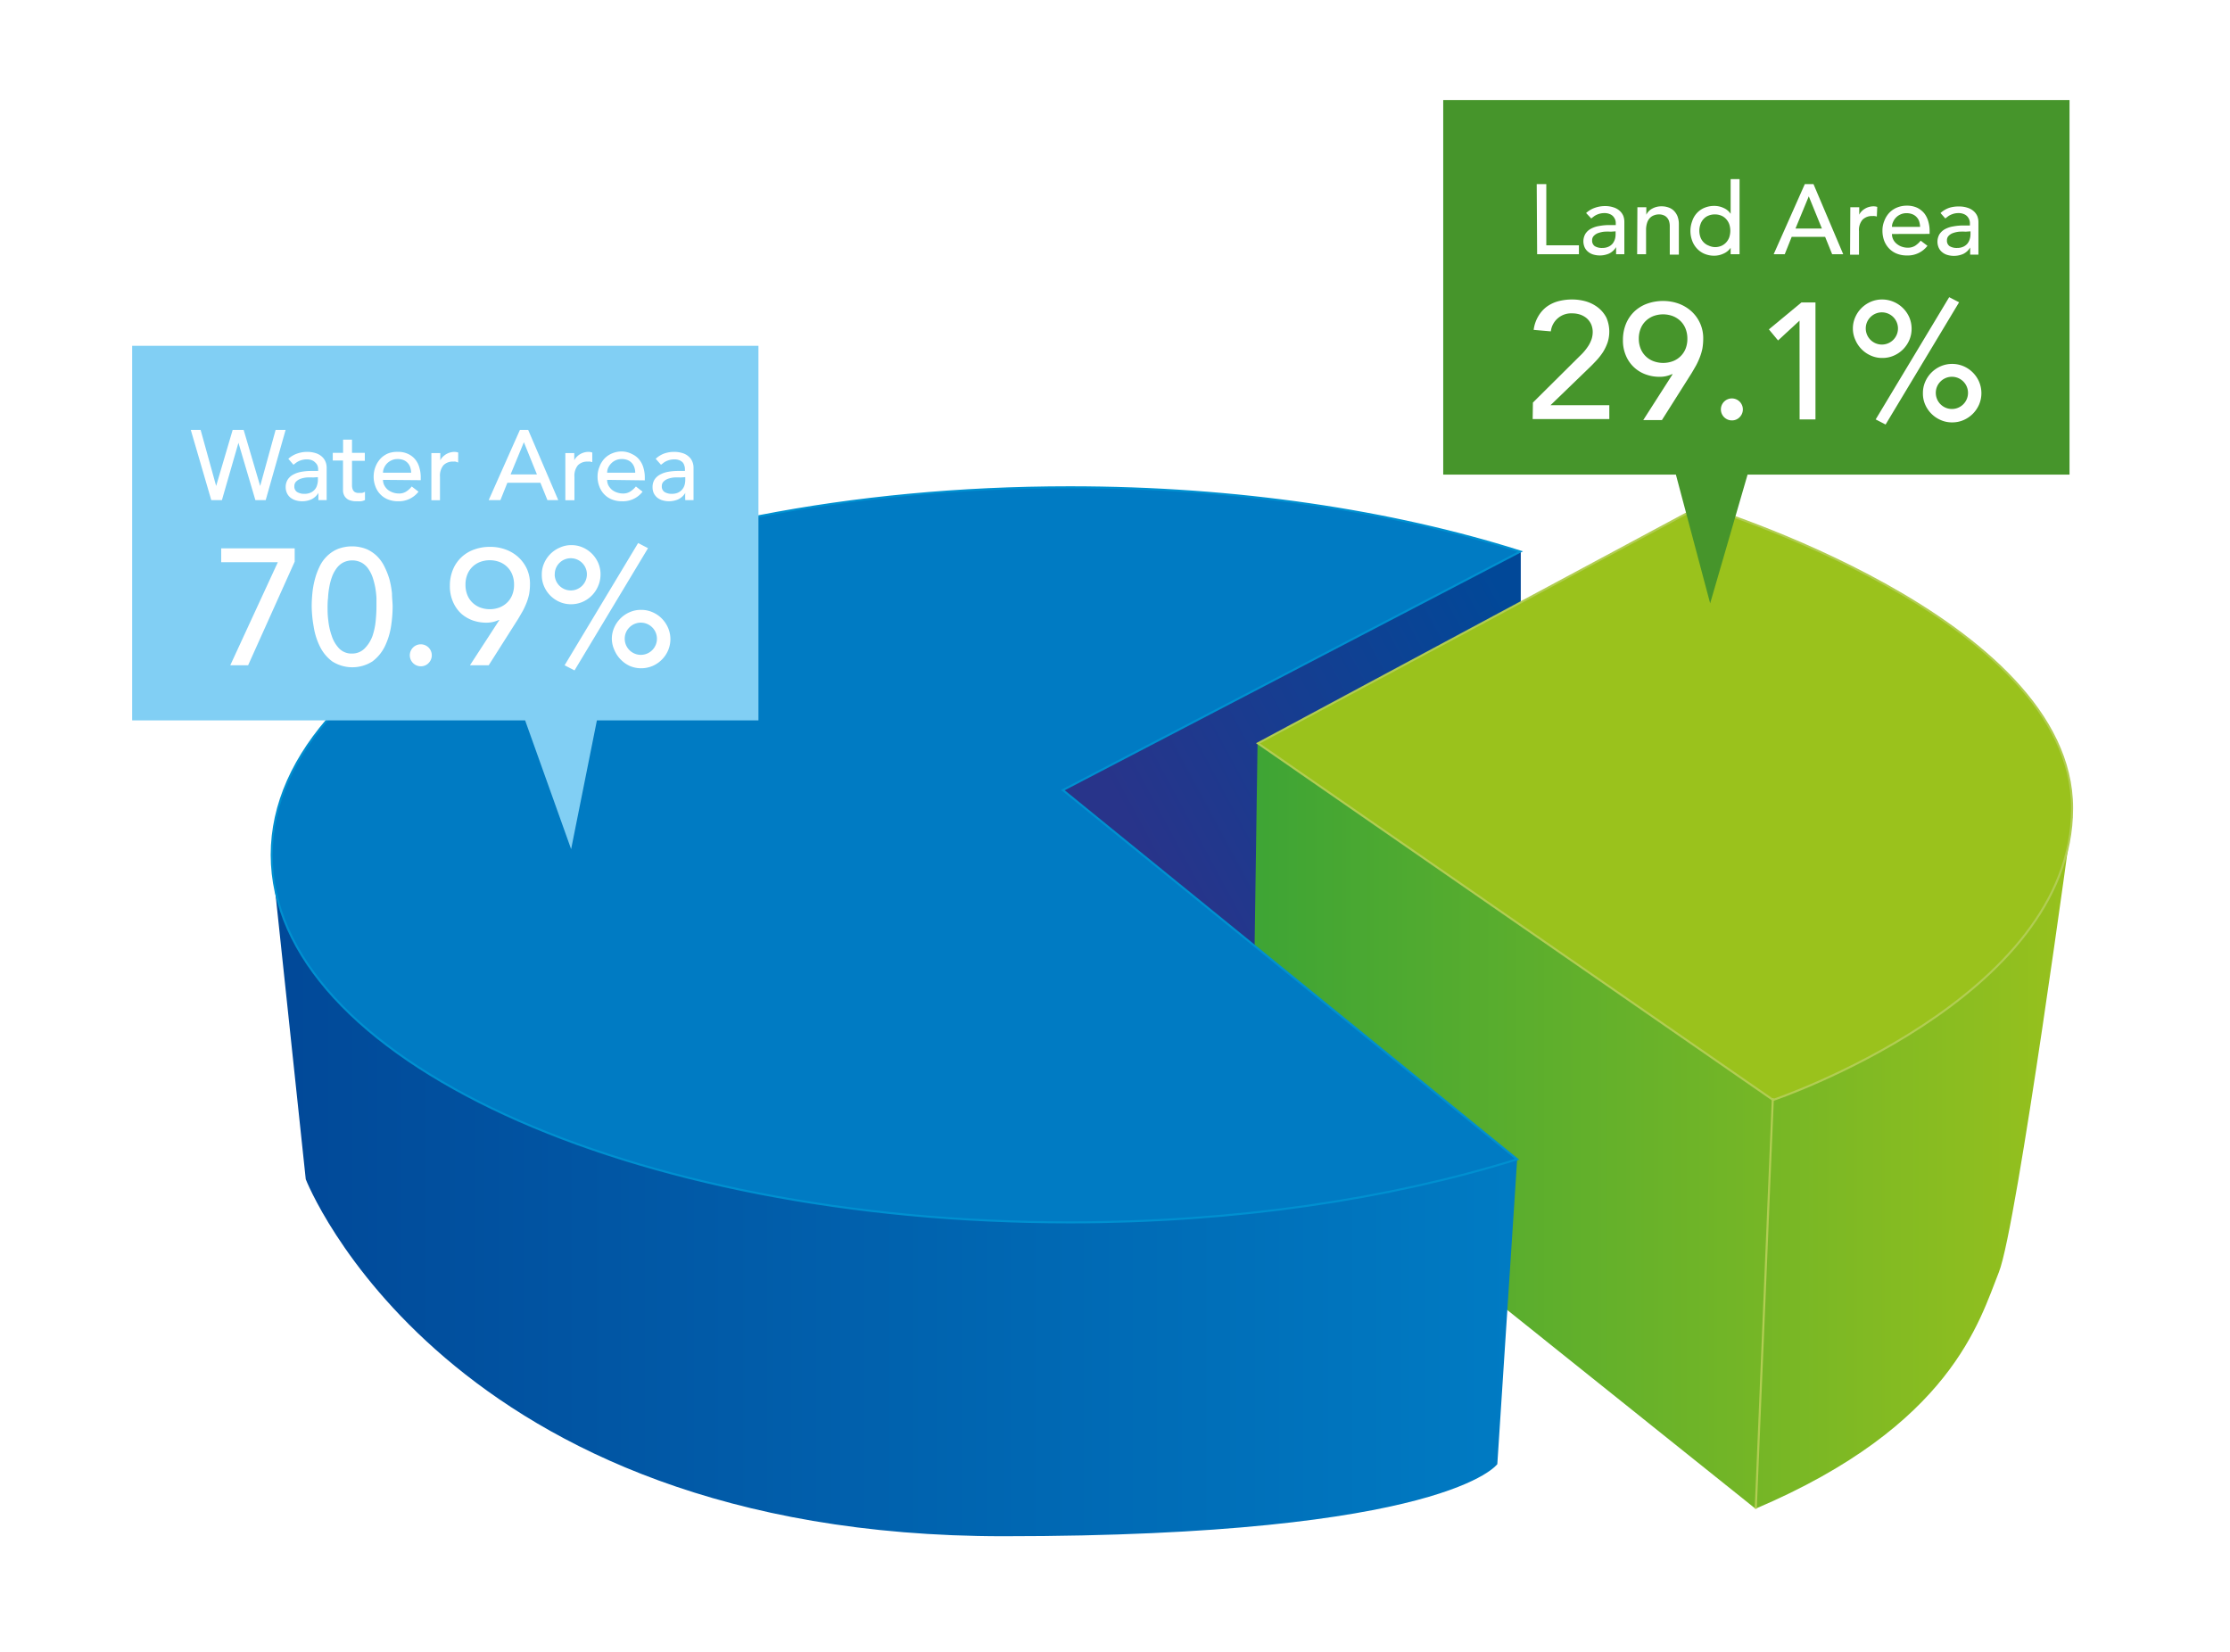 <svg xmlns="http://www.w3.org/2000/svg" xmlns:xlink="http://www.w3.org/1999/xlink" width="270" height="200" viewBox="0 0 270 200"><defs><style>.a,.k,.m{fill:none;}.b{fill:#fff;}.c{clip-path:url(#a);}.d{fill:url(#b);}.e{clip-path:url(#c);}.f{fill:url(#d);}.g{clip-path:url(#e);}.h{fill:url(#f);}.i{clip-path:url(#g);}.j{fill:#007bc3;}.k{stroke:#0090d0;}.k,.m{stroke-width:0.25px;}.l{fill:#9ac21c;}.m{stroke:#b1cd52;}.n{fill:#81cff4;}.o{fill:#46952b;}</style><clipPath id="a" transform="translate(0.17)"><path class="a" d="M151.65,134.05l60.73,48.62c23.74-10.09,27.11-22.75,29.47-28.65,2.18-5.45,8.89-55.11,8.89-55.11L216.69,110l-65.47-21Z"/></clipPath><linearGradient id="b" x1="0.98" y1="403.62" x2="1.98" y2="403.62" gradientTransform="matrix(99.53, 0, 0, -99.53, 53.44, 40307.23)" gradientUnits="userSpaceOnUse"><stop offset="0" stop-color="#3da435"/><stop offset="1" stop-color="#97c11d"/></linearGradient><clipPath id="c" transform="translate(0.17)"><polygon class="a" points="183.96 73.38 152.09 89.97 151.65 120.09 118.7 96.08 183.96 66.83 183.96 73.38"/></clipPath><linearGradient id="d" x1="-1.33" y1="397.5" x2="-0.33" y2="397.5" gradientTransform="matrix(-53.09, 0, 0, 53.09, 117.86, -21008.96)" gradientUnits="userSpaceOnUse"><stop offset="0" stop-color="#014898"/><stop offset="1" stop-color="#28348a"/></linearGradient><clipPath id="e" transform="translate(0.17)"><path class="a" d="M36.85,142.78S53.65,186,121.32,186c53.69,0,59.8-8.73,59.8-8.73l2.4-36.89L32.81,104.7Z"/></clipPath><linearGradient id="f" x1="0.93" y1="402.7" x2="1.93" y2="402.7" gradientTransform="matrix(150.82, 0, 0, -150.82, -108.03, 60878.89)" gradientUnits="userSpaceOnUse"><stop offset="0" stop-color="#014898"/><stop offset="1" stop-color="#007bc3"/></linearGradient><clipPath id="g" transform="translate(0.17)"><rect class="a" x="15.83" y="12.1" width="235.01" height="173.9"/></clipPath></defs><title>water-land-pie-chart</title><rect class="b" width="270" height="200"/><g class="c"><rect class="d" x="151.38" y="89.09" width="99.53" height="93.58"/></g><g class="e"><rect class="f" x="109.99" y="54.57" width="82.68" height="77.77" transform="translate(-26.04 82.6) rotate(-28.2)"/></g><g class="g"><rect class="h" x="32.98" y="104.7" width="150.71" height="81.3"/></g><g class="i"><path class="j" d="M183.91,66.78C168.39,61.88,149.6,59,129.35,59,76,59,32.73,78.92,32.73,103.5S76,148,129.35,148c20.08,0,38.72-2.82,54.17-7.64l-55-44.7Z" transform="translate(0.17)"/><path class="k" d="M183.91,66.78C168.39,61.88,149.6,59,129.35,59,76,59,32.73,78.92,32.73,103.5S76,148,129.35,148c20.08,0,38.72-2.82,54.17-7.64l-55-44.7Z" transform="translate(0.17)"/><path class="l" d="M152.14,90l53.65-28.78s44.92,13.52,44.92,36.63-36.2,35.33-36.2,35.33Z" transform="translate(0.17)"/><path class="m" d="M152.14,90l53.65-28.78s44.92,13.52,44.92,36.63-36.2,35.33-36.2,35.33Z" transform="translate(0.17)"/></g><line class="m" x1="214.65" y1="132.96" x2="212.58" y2="182.67"/><polygon class="n" points="16 41.87 16 87.22 63.58 87.22 69.15 102.81 72.27 87.22 91.83 87.22 91.83 41.87 16 41.87"/><polygon class="o" points="174.74 12.11 174.74 57.46 202.91 57.46 207.06 73.05 211.59 57.46 250.57 57.46 250.57 12.11 174.74 12.11"/><path class="b" d="M22.93,52.05h1.19L26,58.84h0l2-6.79h1.33l2,6.79h0l1.87-6.79h1.21L32,60.55H30.75L28.7,53.61h0l-2,6.94H25.41Z" transform="translate(0.17)"/><path class="b" d="M34.74,55.55a3.08,3.08,0,0,1,1.06-.63,3.61,3.61,0,0,1,1.2-.21,3.35,3.35,0,0,1,1.07.16,2,2,0,0,1,.74.42,1.7,1.7,0,0,1,.43.61,1.87,1.87,0,0,1,.14.71v2.9c0,.2,0,.39,0,.56l0,.48h-1q0-.44,0-.87h0a2,2,0,0,1-.85.78,2.73,2.73,0,0,1-1.14.23,2.67,2.67,0,0,1-.75-.11,1.87,1.87,0,0,1-.63-.32,1.52,1.52,0,0,1-.43-.54,1.67,1.67,0,0,1-.16-.73,1.69,1.69,0,0,1,.25-.93,1.77,1.77,0,0,1,.67-.6,3.27,3.27,0,0,1,1-.34,6.7,6.7,0,0,1,1.22-.1h.79v-.24a1.07,1.07,0,0,0-.09-.43A1,1,0,0,0,38,56a1.15,1.15,0,0,0-.42-.28,1.57,1.57,0,0,0-.6-.1,2.12,2.12,0,0,0-.54.06,2.41,2.41,0,0,0-.43.15,2,2,0,0,0-.35.21l-.3.23Zm3,2.26a6.91,6.91,0,0,0-.78,0,3.22,3.22,0,0,0-.74.16,1.47,1.47,0,0,0-.54.34.75.75,0,0,0-.21.55.78.78,0,0,0,.33.71,1.66,1.66,0,0,0,.9.22,1.7,1.7,0,0,0,.75-.15,1.44,1.44,0,0,0,.51-.39,1.38,1.38,0,0,0,.27-.54,2,2,0,0,0,.09-.58v-.36Z" transform="translate(0.17)"/><path class="b" d="M44,55.79H42.45v2.58c0,.16,0,.32,0,.48a1.43,1.43,0,0,0,.09.42.7.7,0,0,0,.24.3.88.88,0,0,0,.47.11l.4,0a1.09,1.09,0,0,0,.37-.14v1a1.48,1.48,0,0,1-.5.15,3.26,3.26,0,0,1-.47,0,2.28,2.28,0,0,1-1-.17,1.3,1.3,0,0,1-.5-.45,1.45,1.45,0,0,1-.19-.62q0-.35,0-.69v-3H40.12v-.93h1.25v-1.6h1.08v1.6H44Z" transform="translate(0.17)"/><path class="b" d="M46.2,58.1a1.43,1.43,0,0,0,.17.68,1.75,1.75,0,0,0,.42.52,2.11,2.11,0,0,0,.61.33,2.27,2.27,0,0,0,.72.12,1.58,1.58,0,0,0,.88-.23,2.64,2.64,0,0,0,.68-.62l.82.63A3,3,0,0,1,48,60.69a3.19,3.19,0,0,1-1.22-.23,2.6,2.6,0,0,1-.92-.63,2.7,2.7,0,0,1-.58-.95,3.22,3.22,0,0,1-.21-1.18,3.26,3.26,0,0,1,.22-1.18,3.06,3.06,0,0,1,.62-1,2.73,2.73,0,0,1,.93-.63A3,3,0,0,1,48,54.71a2.75,2.75,0,0,1,1.28.27,2.43,2.43,0,0,1,.86.69,2.71,2.71,0,0,1,.48,1,4,4,0,0,1,.15,1.08v.39Zm3.41-.87a2.28,2.28,0,0,0-.11-.66,1.44,1.44,0,0,0-.31-.52,1.36,1.36,0,0,0-.51-.35,1.92,1.92,0,0,0-.71-.12,1.73,1.73,0,0,0-.73.15,1.87,1.87,0,0,0-.56.39,1.81,1.81,0,0,0-.35.53,1.56,1.56,0,0,0-.13.58Z" transform="translate(0.17)"/><path class="b" d="M52.06,54.86h1.08v.87h0a1.69,1.69,0,0,1,.29-.41,2.44,2.44,0,0,1,.4-.32,2.1,2.1,0,0,1,1-.29,1.51,1.51,0,0,1,.48.08L55.3,56,55,55.89a1.23,1.23,0,0,0-.27,0,1.56,1.56,0,0,0-1.21.44,2,2,0,0,0-.42,1.38v2.86H52.06Z" transform="translate(0.17)"/><path class="b" d="M62.78,52.05h1l3.64,8.5H66.11l-.85-2.1h-4l-.84,2.1H59Zm2.06,5.39-1.58-3.9h0l-1.61,3.9Z" transform="translate(0.17)"/><path class="b" d="M68.28,54.86h1.08v.87h0a1.46,1.46,0,0,1,.29-.41,2.08,2.08,0,0,1,.4-.32,2.06,2.06,0,0,1,.48-.21,2,2,0,0,1,.53-.08,1.42,1.42,0,0,1,.48.08l0,1.16-.26-.06a1.18,1.18,0,0,0-.26,0,1.59,1.59,0,0,0-1.22.44,2,2,0,0,0-.42,1.38v2.86H68.28Z" transform="translate(0.17)"/><path class="b" d="M73.34,58.1a1.42,1.42,0,0,0,.16.68,1.92,1.92,0,0,0,.42.52,2,2,0,0,0,.62.33,2.18,2.18,0,0,0,.72.12,1.57,1.57,0,0,0,.87-.23,2.85,2.85,0,0,0,.69-.62l.81.63a3,3,0,0,1-2.52,1.16,3.19,3.19,0,0,1-1.22-.23,2.6,2.6,0,0,1-.92-.63,2.7,2.7,0,0,1-.58-.95,3.22,3.22,0,0,1-.21-1.18,3.06,3.06,0,0,1,.23-1.18,2.87,2.87,0,0,1,.61-1,2.73,2.73,0,0,1,.93-.63,3,3,0,0,1,1.17-.23A2.75,2.75,0,0,1,76.4,55a2.35,2.35,0,0,1,.86.69,2.73,2.73,0,0,1,.49,1,4,4,0,0,1,.15,1.08v.39Zm3.4-.87a2,2,0,0,0-.11-.66,1.44,1.44,0,0,0-.31-.52,1.36,1.36,0,0,0-.51-.35,1.92,1.92,0,0,0-.71-.12,1.77,1.77,0,0,0-.73.15,1.71,1.71,0,0,0-.55.39,1.84,1.84,0,0,0-.36.53,1.54,1.54,0,0,0-.12.58Z" transform="translate(0.17)"/><path class="b" d="M79.22,55.55a3,3,0,0,1,1-.63,3.61,3.61,0,0,1,1.2-.21,3.42,3.42,0,0,1,1.08.16,1.92,1.92,0,0,1,.73.42,1.59,1.59,0,0,1,.43.61,1.87,1.87,0,0,1,.14.71v2.9c0,.2,0,.39,0,.56s0,.32,0,.48h-1a8.44,8.44,0,0,1,0-.87h0a2,2,0,0,1-.86.78,2.8,2.8,0,0,1-1.89.12,1.87,1.87,0,0,1-.63-.32,1.63,1.63,0,0,1-.43-.54,1.67,1.67,0,0,1-.15-.73,1.69,1.69,0,0,1,.24-.93,1.85,1.85,0,0,1,.67-.6,3.27,3.27,0,0,1,1-.34,6.77,6.77,0,0,1,1.22-.1h.79v-.24a1.26,1.26,0,0,0-.08-.43A1,1,0,0,0,82.5,56a1.15,1.15,0,0,0-.42-.28,1.51,1.51,0,0,0-.6-.1,2.17,2.17,0,0,0-.54.06,2.41,2.41,0,0,0-.43.15,2,2,0,0,0-.35.21l-.3.23Zm3,2.26a7,7,0,0,0-.78,0,3.13,3.13,0,0,0-.73.16,1.47,1.47,0,0,0-.54.34.75.75,0,0,0-.21.55.78.78,0,0,0,.33.71,1.62,1.62,0,0,0,.89.22,1.75,1.75,0,0,0,.76-.15,1.5,1.5,0,0,0,.5-.39,1.55,1.55,0,0,0,.28-.54,2.32,2.32,0,0,0,.08-.58v-.36Z" transform="translate(0.17)"/><path class="b" d="M33.47,68.07H26.61V66.39h8.9V68L29.87,80.55H27.71Z" transform="translate(0.17)"/><path class="b" d="M37.57,73.47a15.14,15.14,0,0,1,.08-1.62,10.17,10.17,0,0,1,.29-1.65,8.17,8.17,0,0,1,.56-1.55,4.27,4.27,0,0,1,.9-1.29,4.09,4.09,0,0,1,1.3-.88,4.81,4.81,0,0,1,3.5,0,4.2,4.2,0,0,1,1.3.88,4.65,4.65,0,0,1,.9,1.29A8.93,8.93,0,0,1,47,70.2a11.39,11.39,0,0,1,.29,1.65c0,.56.08,1.1.08,1.62a16.16,16.16,0,0,1-.2,2.4,8.57,8.57,0,0,1-.74,2.38,5.09,5.09,0,0,1-1.49,1.82,4.53,4.53,0,0,1-4.9,0,5,5,0,0,1-1.49-1.82,8.25,8.25,0,0,1-.74-2.38A14.92,14.92,0,0,1,37.57,73.47Zm1.92,0c0,.46,0,1,.09,1.66A8.23,8.23,0,0,0,40,77a4,4,0,0,0,.89,1.51,2.09,2.09,0,0,0,1.59.62A2.12,2.12,0,0,0,44,78.49,4.14,4.14,0,0,0,44.93,77a8.23,8.23,0,0,0,.39-1.85c.06-.64.09-1.2.09-1.66s0-.69,0-1.09a10.7,10.7,0,0,0-.14-1.24,9.47,9.47,0,0,0-.31-1.22,4.21,4.21,0,0,0-.53-1.06,2.41,2.41,0,0,0-.81-.75,2.46,2.46,0,0,0-2.28,0,2.41,2.41,0,0,0-.81.75A3.9,3.9,0,0,0,40,69.92a7,7,0,0,0-.31,1.22,8.88,8.88,0,0,0-.14,1.24C39.5,72.78,39.49,73.15,39.49,73.47Z" transform="translate(0.17)"/><path class="b" d="M50.79,80.67a1.33,1.33,0,1,1,.93-.39A1.27,1.27,0,0,1,50.79,80.67Z" transform="translate(0.17)"/><path class="b" d="M60.29,75.07h-.08a3.59,3.59,0,0,1-1.56.32,4.93,4.93,0,0,1-1.54-.26,4.32,4.32,0,0,1-1.41-.81,4.21,4.21,0,0,1-1-1.4,4.65,4.65,0,0,1-.4-2,5,5,0,0,1,.39-2,4.27,4.27,0,0,1,1.05-1.49,4.34,4.34,0,0,1,1.54-.91,5.49,5.49,0,0,1,1.88-.31,5.34,5.34,0,0,1,1.88.32,4.61,4.61,0,0,1,1.54.92,4.46,4.46,0,0,1,1.05,1.44A4.39,4.39,0,0,1,64,70.71a7.27,7.27,0,0,1-.1,1.2,6.79,6.79,0,0,1-.29,1,10.51,10.51,0,0,1-.45,1c-.18.32-.37.64-.58,1L59,80.55H56.73Zm1.78-4.3a3.22,3.22,0,0,0-.21-1.18,2.68,2.68,0,0,0-1.53-1.54,3.38,3.38,0,0,0-2.4,0,2.68,2.68,0,0,0-1.53,1.54,3.22,3.22,0,0,0-.21,1.18A3.25,3.25,0,0,0,56.4,72a2.66,2.66,0,0,0,.6.93,2.84,2.84,0,0,0,.93.61,3.38,3.38,0,0,0,2.4,0,2.84,2.84,0,0,0,.93-.61,2.66,2.66,0,0,0,.6-.93A3.25,3.25,0,0,0,62.07,70.77Z" transform="translate(0.17)"/><path class="b" d="M65.43,69.57a3.31,3.31,0,0,1,.28-1.38,3.6,3.6,0,0,1,1.88-1.88A3.31,3.31,0,0,1,69,66a3.37,3.37,0,0,1,1.38.28,3.58,3.58,0,0,1,1.12.76,3.64,3.64,0,0,1,.76,1.12,3.47,3.47,0,0,1,.28,1.38A3.54,3.54,0,0,1,72.23,71a3.6,3.6,0,0,1-1.88,1.88,3.54,3.54,0,0,1-1.38.28,3.47,3.47,0,0,1-1.38-.28,3.64,3.64,0,0,1-1.12-.76A3.58,3.58,0,0,1,65.71,71,3.37,3.37,0,0,1,65.43,69.57Zm1.56,0a1.95,1.95,0,1,0,.57-1.41A1.92,1.92,0,0,0,67,69.57Zm2.4,11.6-1.2-.62,8.9-14.8,1.2.62Zm4.52-3.8A3.31,3.31,0,0,1,74.19,76a3.6,3.6,0,0,1,1.88-1.88,3.31,3.31,0,0,1,1.38-.28,3.37,3.37,0,0,1,1.38.28,3.58,3.58,0,0,1,1.12.76A3.64,3.64,0,0,1,80.71,76,3.47,3.47,0,0,1,81,77.37a3.54,3.54,0,0,1-.28,1.38,3.6,3.6,0,0,1-1.88,1.88,3.54,3.54,0,0,1-1.38.28,3.47,3.47,0,0,1-1.38-.28A3.64,3.64,0,0,1,75,79.87a3.58,3.58,0,0,1-.76-1.12A3.37,3.37,0,0,1,73.91,77.37Zm1.56,0A1.95,1.95,0,1,0,76,76,1.92,1.92,0,0,0,75.47,77.37Z" transform="translate(0.17)"/><path class="b" d="M185.89,22.29h1.16V29.7H191v1.08h-5.06Z" transform="translate(0.17)"/><path class="b" d="M191.87,25.79a3.08,3.08,0,0,1,1.06-.63,3.61,3.61,0,0,1,1.2-.21,3.13,3.13,0,0,1,1.07.16,2,2,0,0,1,.74.42,1.7,1.7,0,0,1,.43.6,2,2,0,0,1,.13.72v2.9c0,.2,0,.38,0,.55s0,.33,0,.48h-1c0-.29,0-.57,0-.86h0a2,2,0,0,1-.85.78,2.83,2.83,0,0,1-1.9.12,1.73,1.73,0,0,1-.63-.33,1.46,1.46,0,0,1-.42-.53,1.81,1.81,0,0,1,.09-1.66,1.8,1.8,0,0,1,.67-.61,3.1,3.1,0,0,1,1-.33,6.64,6.64,0,0,1,1.21-.11h.79V27a1.12,1.12,0,0,0-.08-.43,1.36,1.36,0,0,0-.25-.39,1.13,1.13,0,0,0-.42-.27,1.57,1.57,0,0,0-.6-.11,2.26,2.26,0,0,0-.55.06,2.29,2.29,0,0,0-.42.15,1.71,1.71,0,0,0-.35.21l-.3.23Zm3,2.26a7.09,7.09,0,0,0-.79,0,3.25,3.25,0,0,0-.73.16,1.35,1.35,0,0,0-.54.34.74.74,0,0,0-.21.55.79.79,0,0,0,.33.71,1.66,1.66,0,0,0,.9.21,1.73,1.73,0,0,0,.75-.15,1.44,1.44,0,0,0,.51-.39,1.77,1.77,0,0,0,.27-.53,2,2,0,0,0,.08-.58v-.36Z" transform="translate(0.17)"/><path class="b" d="M198.08,25.09h1.08V26h0a1.63,1.63,0,0,1,.71-.74,2.29,2.29,0,0,1,1.16-.28,2.34,2.34,0,0,1,.79.13,1.7,1.7,0,0,1,.66.39,2.07,2.07,0,0,1,.45.67,2.68,2.68,0,0,1,.17,1v3.66H202V27.42a2,2,0,0,0-.1-.68,1.21,1.21,0,0,0-.29-.45,1,1,0,0,0-.42-.25,1.27,1.27,0,0,0-.48-.08,1.56,1.56,0,0,0-.62.11,1.24,1.24,0,0,0-.51.34,1.47,1.47,0,0,0-.33.59,2.72,2.72,0,0,0-.12.85v2.93h-1.08Z" transform="translate(0.17)"/><path class="b" d="M210.45,30.78h-1.08V30h0a2,2,0,0,1-.85.7,2.67,2.67,0,0,1-1.13.26,3,3,0,0,1-1.19-.23,2.59,2.59,0,0,1-.91-.64,2.79,2.79,0,0,1-.58-.95,3.39,3.39,0,0,1,0-2.35,2.7,2.7,0,0,1,.58-1,2.56,2.56,0,0,1,.91-.63,3,3,0,0,1,1.19-.23,2.62,2.62,0,0,1,1.15.26,1.92,1.92,0,0,1,.83.7h0v-4.2h1.08Zm-3-.86a2,2,0,0,0,.79-.15,1.74,1.74,0,0,0,.58-.41,1.85,1.85,0,0,0,.38-.62,2.58,2.58,0,0,0,.13-.8,2.53,2.53,0,0,0-.13-.8,1.85,1.85,0,0,0-.38-.62,1.61,1.61,0,0,0-.58-.41,2,2,0,0,0-.79-.15,1.92,1.92,0,0,0-.77.15,1.57,1.57,0,0,0-.59.41,1.68,1.68,0,0,0-.37.62,2.28,2.28,0,0,0-.14.8,2.32,2.32,0,0,0,.14.8,1.71,1.71,0,0,0,1,1A1.92,1.92,0,0,0,207.49,29.92Z" transform="translate(0.17)"/><path class="b" d="M218.35,22.29h1.05L223,30.78h-1.34l-.85-2.1h-4.05l-.84,2.1h-1.34Zm2.07,5.38-1.59-3.9h0l-1.61,3.9Z" transform="translate(0.17)"/><path class="b" d="M223.86,25.09h1.08V26h0a1.42,1.42,0,0,1,.28-.41,1.81,1.81,0,0,1,.41-.32,1.89,1.89,0,0,1,.48-.21,2,2,0,0,1,.53-.08,1.43,1.43,0,0,1,.48.07l-.05,1.17a1.22,1.22,0,0,0-.26-.06,1.24,1.24,0,0,0-.27,0,1.58,1.58,0,0,0-1.21.45,1.93,1.93,0,0,0-.42,1.38v2.85h-1.08Z" transform="translate(0.17)"/><path class="b" d="M228.9,28.33a1.51,1.51,0,0,0,.16.68,1.56,1.56,0,0,0,.43.52,1.92,1.92,0,0,0,.61.34,2.18,2.18,0,0,0,.72.12,1.67,1.67,0,0,0,.88-.23,3,3,0,0,0,.68-.62l.82.62a3,3,0,0,1-2.52,1.17,3.16,3.16,0,0,1-1.22-.23,2.6,2.6,0,0,1-.92-.63,2.82,2.82,0,0,1-.59-.95,3.48,3.48,0,0,1-.2-1.18,3,3,0,0,1,.22-1.18,2.93,2.93,0,0,1,.61-1,2.73,2.73,0,0,1,.93-.63,3.06,3.06,0,0,1,1.18-.23,2.92,2.92,0,0,1,1.28.26,2.67,2.67,0,0,1,.86.69,2.89,2.89,0,0,1,.48,1,4,4,0,0,1,.15,1.09v.38Zm3.41-.86a2.68,2.68,0,0,0-.11-.66,1.44,1.44,0,0,0-.31-.52,1.41,1.41,0,0,0-.51-.35,1.91,1.91,0,0,0-.71-.13,1.73,1.73,0,0,0-.73.15,1.76,1.76,0,0,0-.56.39,1.73,1.73,0,0,0-.35.54,1.36,1.36,0,0,0-.13.58Z" transform="translate(0.17)"/><path class="b" d="M234.78,25.79a3.08,3.08,0,0,1,1.06-.63A3.61,3.61,0,0,1,237,25a3.13,3.13,0,0,1,1.07.16,2,2,0,0,1,.74.42,1.7,1.7,0,0,1,.43.6,2,2,0,0,1,.13.72v2.9c0,.2,0,.38,0,.55s0,.33,0,.48h-1c0-.29,0-.57,0-.86h0a2,2,0,0,1-.85.78,2.83,2.83,0,0,1-1.9.12,1.73,1.73,0,0,1-.63-.33,1.46,1.46,0,0,1-.42-.53,1.81,1.81,0,0,1,.09-1.66,1.88,1.88,0,0,1,.67-.61,3.18,3.18,0,0,1,1-.33,6.64,6.64,0,0,1,1.21-.11h.8V27a1.14,1.14,0,0,0-.09-.43,1.18,1.18,0,0,0-.25-.39,1.13,1.13,0,0,0-.42-.27,1.57,1.57,0,0,0-.6-.11,2.26,2.26,0,0,0-.55.06,2.6,2.6,0,0,0-.42.15,1.71,1.71,0,0,0-.35.21l-.3.23Zm3.05,2.26a7.09,7.09,0,0,0-.79,0,3.25,3.25,0,0,0-.73.16,1.35,1.35,0,0,0-.54.34.74.74,0,0,0-.21.55.79.79,0,0,0,.33.71,1.66,1.66,0,0,0,.9.21,1.73,1.73,0,0,0,.75-.15,1.44,1.44,0,0,0,.51-.39,1.57,1.57,0,0,0,.27-.53,2,2,0,0,0,.09-.58v-.36Z" transform="translate(0.17)"/><path class="b" d="M185.43,48.74l5.68-5.64a6.37,6.37,0,0,0,1.08-1.3,4,4,0,0,0,.35-.76,2.84,2.84,0,0,0,.13-.84,2.39,2.39,0,0,0-.19-.94,2.18,2.18,0,0,0-.52-.71,2.49,2.49,0,0,0-.78-.45,3,3,0,0,0-1-.16,2.47,2.47,0,0,0-2.58,2.18l-2.08-.18a4.3,4.3,0,0,1,.55-1.63,3.89,3.89,0,0,1,1-1.15,4.25,4.25,0,0,1,1.4-.68,6.56,6.56,0,0,1,1.71-.22,6.08,6.08,0,0,1,1.73.25,4.46,4.46,0,0,1,1.42.74,3.72,3.72,0,0,1,1,1.22,4.28,4.28,0,0,1,.14,3,5.8,5.8,0,0,1-.55,1.15,7.65,7.65,0,0,1-.78,1c-.3.32-.6.64-.92.94l-4.66,4.5h7.12v1.68h-9.28Z" transform="translate(0.17)"/><path class="b" d="M202.35,45.3h-.08a3.45,3.45,0,0,1-1.56.32,4.66,4.66,0,0,1-1.54-.26,4.08,4.08,0,0,1-2.44-2.21,4.59,4.59,0,0,1-.4-2,5.1,5.1,0,0,1,.39-2,4.36,4.36,0,0,1,1.05-1.49,4.49,4.49,0,0,1,1.54-.91,5.75,5.75,0,0,1,1.88-.31,5.58,5.58,0,0,1,1.88.32,4.78,4.78,0,0,1,1.54.92,4.38,4.38,0,0,1,1.44,3.32,7.27,7.27,0,0,1-.1,1.2,6.48,6.48,0,0,1-.29,1,9.42,9.42,0,0,1-.45,1c-.18.32-.37.65-.58,1l-3.58,5.66h-2.26Zm1.78-4.3a3.25,3.25,0,0,0-.21-1.18,2.66,2.66,0,0,0-.6-.93,2.84,2.84,0,0,0-.93-.61,3.38,3.38,0,0,0-2.4,0,2.84,2.84,0,0,0-.93.61,2.66,2.66,0,0,0-.6.93,3.25,3.25,0,0,0-.21,1.18,3.22,3.22,0,0,0,.21,1.18A2.68,2.68,0,0,0,200,43.72a3.38,3.38,0,0,0,2.4,0,2.68,2.68,0,0,0,1.53-1.54A3.22,3.22,0,0,0,204.13,41Z" transform="translate(0.17)"/><path class="b" d="M209.53,50.9a1.33,1.33,0,1,1,.93-.39A1.27,1.27,0,0,1,209.53,50.9Z" transform="translate(0.17)"/><path class="b" d="M217.71,38.82l-2.6,2.4L214,39.88l3.94-3.26h1.7V50.78h-1.92Z" transform="translate(0.17)"/><path class="b" d="M224.17,39.8a3.37,3.37,0,0,1,.28-1.38,3.58,3.58,0,0,1,.76-1.12,3.64,3.64,0,0,1,1.12-.76,3.47,3.47,0,0,1,1.38-.28,3.54,3.54,0,0,1,1.38.28A3.6,3.6,0,0,1,231,38.42a3.54,3.54,0,0,1,.28,1.38,3.47,3.47,0,0,1-.28,1.38,3.64,3.64,0,0,1-.76,1.12,3.58,3.58,0,0,1-1.12.76,3.37,3.37,0,0,1-1.38.28,3.31,3.31,0,0,1-1.38-.28,3.6,3.6,0,0,1-1.88-1.88A3.31,3.31,0,0,1,224.17,39.8Zm1.56,0a1.95,1.95,0,1,0,.57-1.41A1.92,1.92,0,0,0,225.73,39.8Zm2.4,11.6-1.2-.62,8.9-14.8,1.2.62Zm4.52-3.8a3.37,3.37,0,0,1,.28-1.38,3.58,3.58,0,0,1,.76-1.12,3.64,3.64,0,0,1,1.12-.76,3.47,3.47,0,0,1,1.38-.28,3.54,3.54,0,0,1,1.38.28,3.6,3.6,0,0,1,1.88,1.88,3.54,3.54,0,0,1,.28,1.38,3.47,3.47,0,0,1-.28,1.38,3.64,3.64,0,0,1-.76,1.12,3.58,3.58,0,0,1-1.12.76,3.37,3.37,0,0,1-1.38.28,3.31,3.31,0,0,1-1.38-.28A3.6,3.6,0,0,1,232.93,49,3.31,3.31,0,0,1,232.65,47.6Zm1.56,0a1.95,1.95,0,1,0,.57-1.41A1.92,1.92,0,0,0,234.21,47.6Z" transform="translate(0.17)"/></svg>